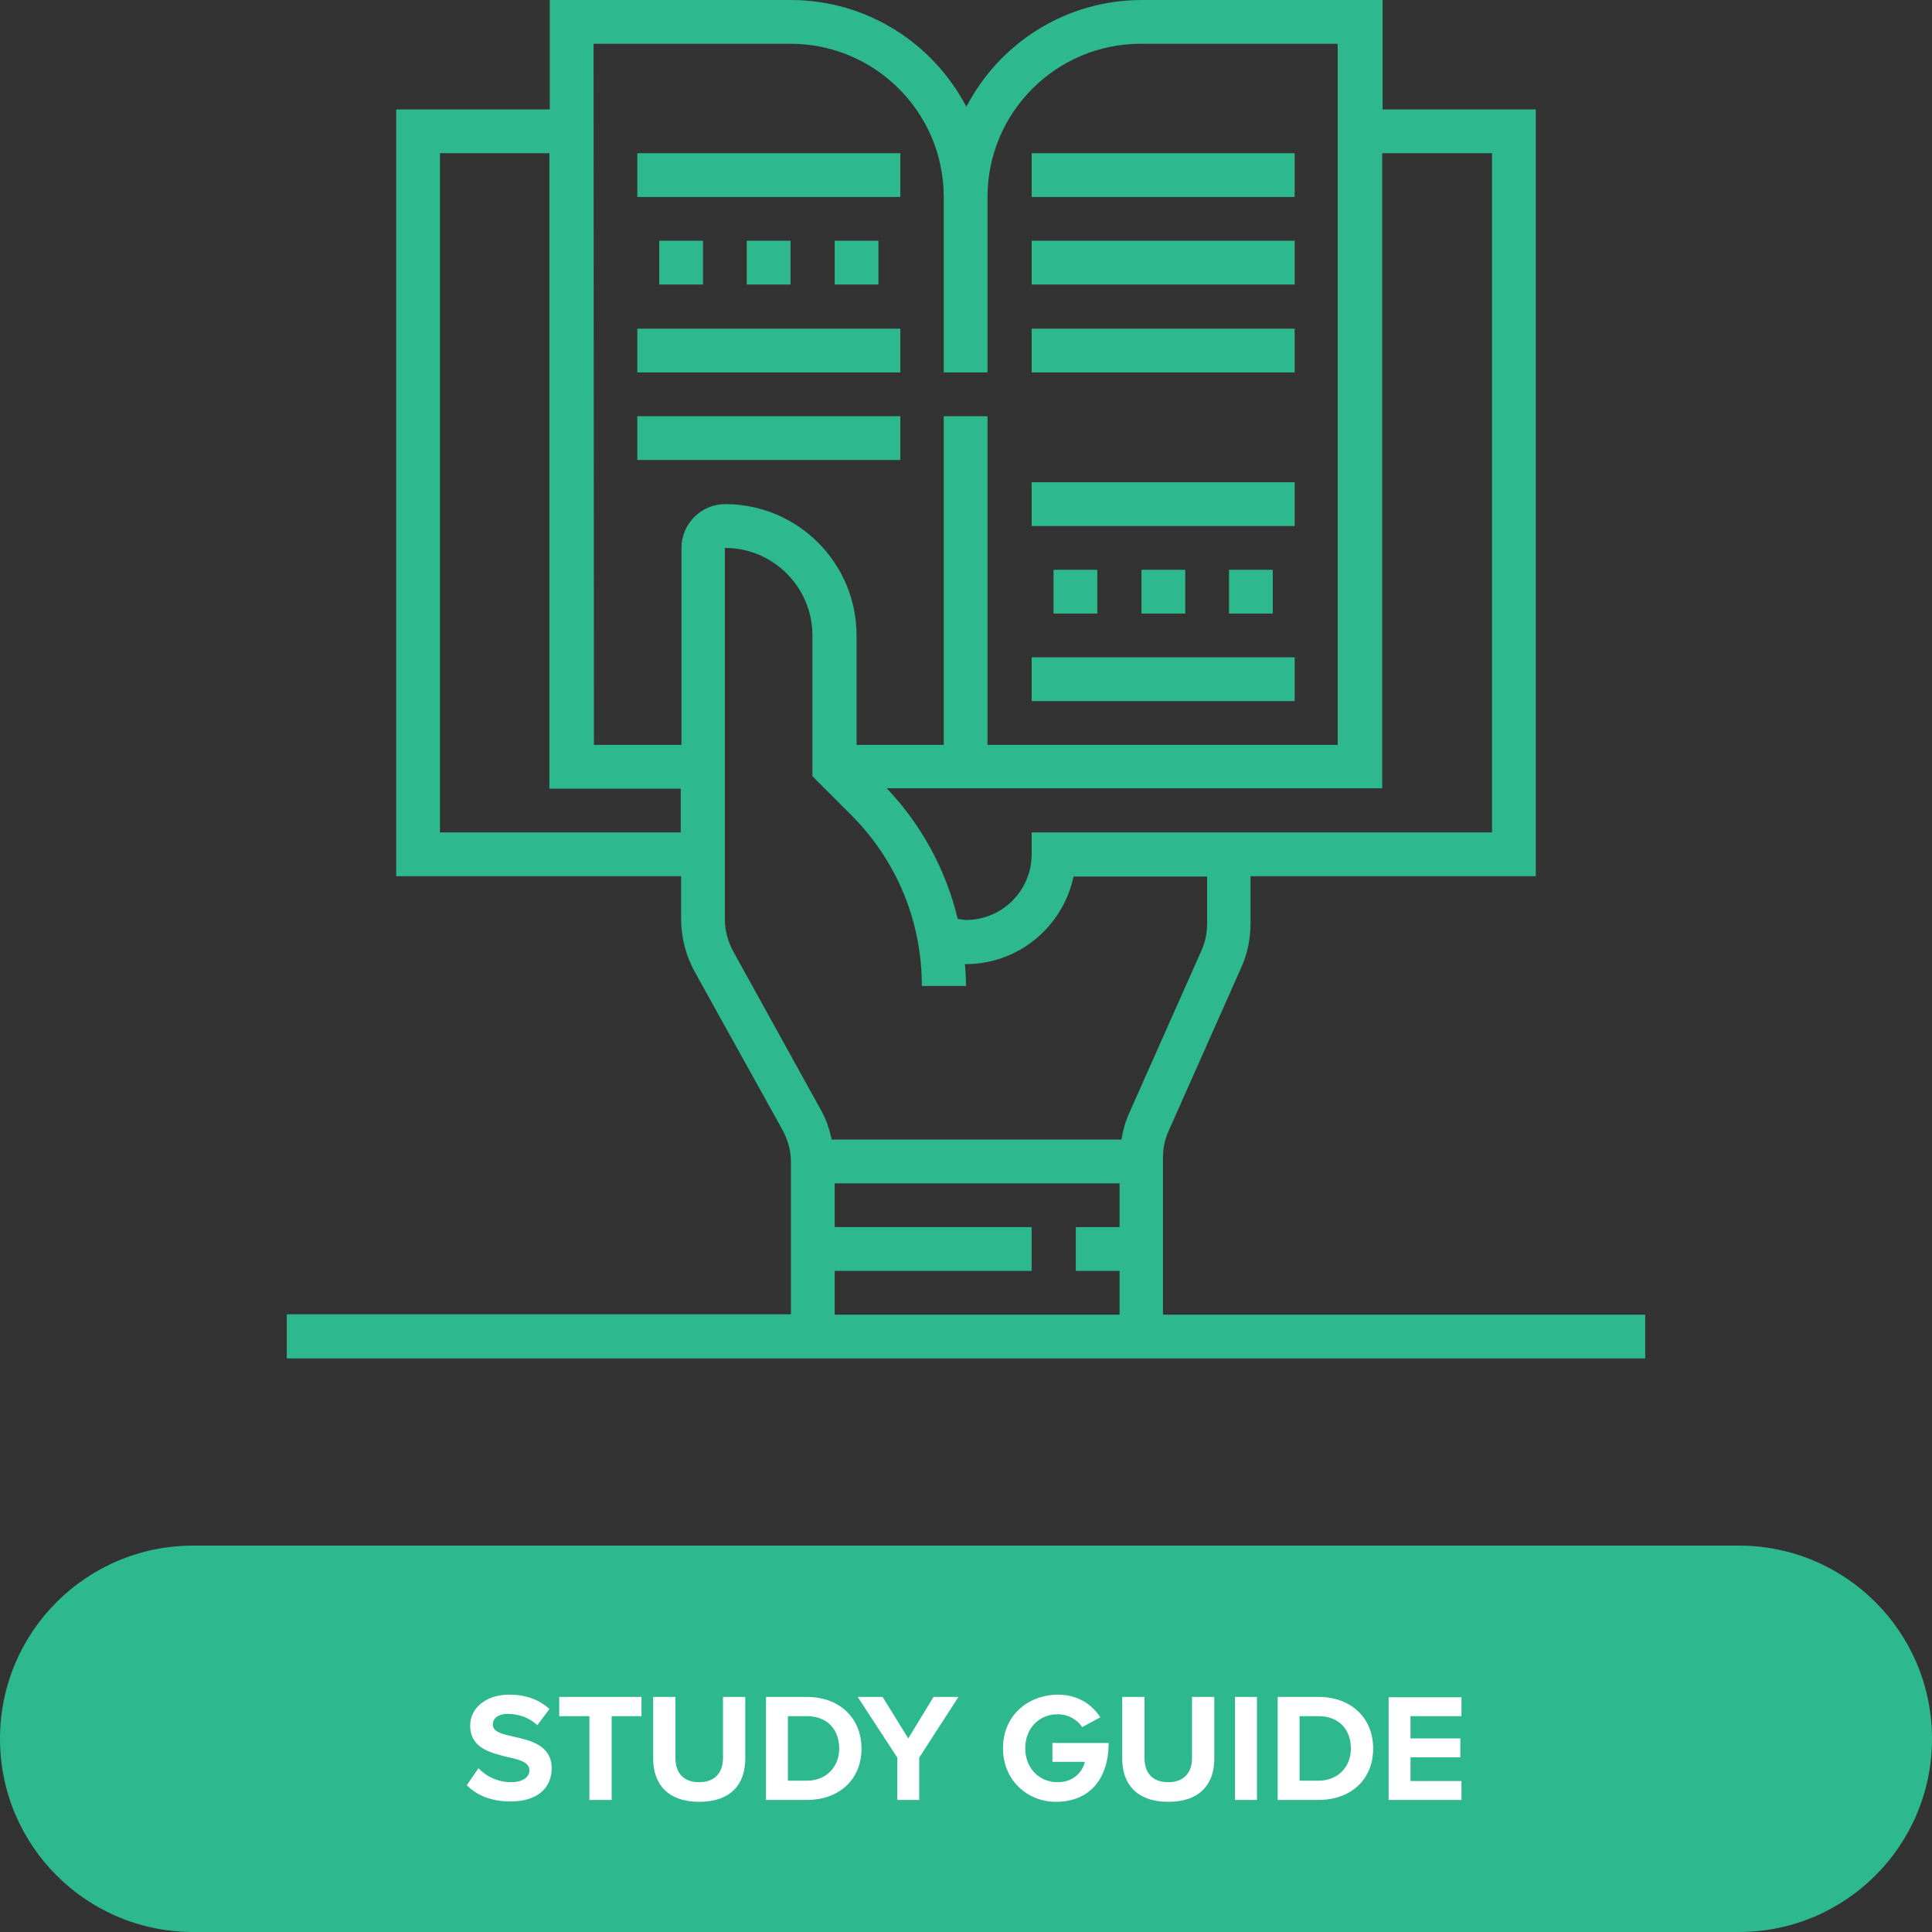 <?xml version="1.0" encoding="utf-8"?>
<!-- Generator: Adobe Illustrator 23.0.6, SVG Export Plug-In . SVG Version: 6.00 Build 0)  -->
<svg version="1.1" id="Layer_1" xmlns="http://www.w3.org/2000/svg" xmlns:xlink="http://www.w3.org/1999/xlink" x="0px" y="0px"
	 viewBox="0 0 512 512" style="enable-background:new 0 0 512 512;" xml:space="preserve">
<rect x="0" y="0" width="512" height="512" fill="#333333" stroke="none"/>
<style type="text/css">
	.st0{fill:#2EB88D;}
	.st1{clip-path:url(#SVGID_2_);fill:#2EB88D;}
	.st2{clip-path:url(#SVGID_4_);fill:#2EB88D;}
	.st3{clip-path:url(#SVGID_6_);fill:#FFFFFF;}
</style>
<g>
	<g>
		<path class="st0" d="M221.2,336.8h52.2v-11.6h-52.2v-11.6h75.5v11.6h-11.6v11.6h11.6v11.6h-75.5L221.2,336.8L221.2,336.8z
			 M194.3,252.1c-1.4-2.6-2.2-5.5-2.2-8.4v-98.5c12.8,0,23.2,10.4,23.2,23.2v37.3l10.2,10.2c12.2,12.2,18.8,28.3,18.8,45.4H256
			c0-2-0.1-3.9-0.3-5.8c0.1,0,0.2,0,0.3,0c14,0,25.7-10,28.5-23.2h35.4v12.5c0,2.5-0.5,4.9-1.5,7.1l-19.2,43.2c-1,2.2-1.6,4.5-2,6.9
			h-76.8c-0.6-2.8-1.5-5.6-3-8.1L194.3,252.1z M116.6,220.6v-180h29V209h34.8v11.6H116.6z M157.3,11.6h52.2
			c22.4,0,40.6,18.2,40.6,40.6v46.5h11.6V52.2c0-22.4,18.2-40.6,40.6-40.6h52.2v185.8h-92.8v-87.1h-11.6v87.1H227v-29
			c0-19.2-15.6-34.8-34.8-34.8c-6.4,0-11.6,5.2-11.6,11.6v52.2h-23.2L157.3,11.6L157.3,11.6z M395.4,40.6v180h-122v5.8
			c0,9.6-7.8,17.4-17.4,17.4c-0.7,0-1.4-0.2-2.2-0.3c-3.1-12.9-9.5-24.8-18.8-34.6h131.3V40.6H395.4z M308.2,348.4v-41.6
			c0-2.5,0.5-4.9,1.5-7.1l19.2-43.2c1.7-3.7,2.5-7.7,2.5-11.8v-12.5H407V29h-40.6V0h-63.8c-20.2,0-37.8,11.5-46.5,28.3
			C247.3,11.5,229.8,0,209.5,0h-63.8v29H105v203.2h75.5v11.4c0,4.9,1.3,9.8,3.7,14.1l23.2,41.8c1.4,2.6,2.2,5.5,2.2,8.4v40.4H76V360
			h360v-11.6H308.2z"/>
	</g>
	<rect x="302.5" y="151" class="st0" width="11.6" height="11.6"/>
	<rect x="325.7" y="151" class="st0" width="11.6" height="11.6"/>
	<rect x="279.2" y="151" class="st0" width="11.6" height="11.6"/>
	<rect x="273.4" y="174.2" class="st0" width="69.7" height="11.6"/>
	<rect x="273.4" y="127.8" class="st0" width="69.7" height="11.6"/>
	<rect x="273.4" y="87.1" class="st0" width="69.7" height="11.6"/>
	<rect x="273.4" y="63.8" class="st0" width="69.7" height="11.6"/>
	<rect x="273.4" y="40.6" class="st0" width="69.7" height="11.6"/>
	<rect x="197.9" y="63.8" class="st0" width="11.6" height="11.6"/>
	<rect x="221.2" y="63.8" class="st0" width="11.6" height="11.6"/>
	<rect x="174.7" y="63.8" class="st0" width="11.6" height="11.6"/>
	<rect x="168.9" y="40.6" class="st0" width="69.7" height="11.6"/>
	<rect x="168.9" y="87.1" class="st0" width="69.7" height="11.6"/>
	<rect x="168.9" y="110.3" class="st0" width="69.7" height="11.6"/>
</g>
<g>
	<g>
		<defs>
			<rect id="SVGID_1_" y="409.6" width="512" height="102.4"/>
		</defs>
		<clipPath id="SVGID_2_">
			<use xlink:href="#SVGID_1_"  style="overflow:visible;"/>
		</clipPath>
		<path class="st1" d="M51.2,512c28.3,0,51.2-22.9,51.2-51.2c0-28.3-22.9-51.2-51.2-51.2C22.9,409.6,0,432.5,0,460.8
			C0,489.1,22.9,512,51.2,512"/>
	</g>
	<g>
		<defs>
			<rect id="SVGID_3_" y="409.6" width="512" height="102.4"/>
		</defs>
		<clipPath id="SVGID_4_">
			<use xlink:href="#SVGID_3_"  style="overflow:visible;"/>
		</clipPath>
		<path class="st2" d="M460.8,512c28.3,0,51.2-22.9,51.2-51.2c0-28.3-22.9-51.2-51.2-51.2c-28.3,0-51.2,22.9-51.2,51.2
			C409.6,489.1,432.5,512,460.8,512"/>
	</g>
</g>
<rect x="51.2" y="409.6" class="st0" width="409.6" height="102.4"/>
<g>
	<g>
		<defs>
			<rect id="SVGID_5_" y="409.6" width="512" height="102.4"/>
		</defs>
		<clipPath id="SVGID_6_">
			<use xlink:href="#SVGID_5_"  style="overflow:visible;"/>
		</clipPath>
		<path class="st3" d="M368,477h19.3v-5h-13.5v-6.3H387v-5h-13.2v-5.9h13.5v-5H368V477z M344.4,471.9v-17.1h5c5.6,0,8.6,3.7,8.6,8.6
			c0,4.6-3.2,8.5-8.6,8.5H344.4z M338.6,477h10.8c8.6,0,14.5-5.4,14.5-13.6s-5.9-13.7-14.5-13.7h-10.8V477z M327.3,477h5.8v-27.3
			h-5.8V477z M297.4,466.1c0,6.7,3.9,11.4,12.2,11.4c8.3,0,12.2-4.6,12.2-11.4v-16.4h-5.9v16.2c0,3.8-2.1,6.4-6.3,6.4
			c-4.3,0-6.3-2.6-6.3-6.4v-16.2h-5.9L297.4,466.1L297.4,466.1z M265.8,463.3c0,8.6,6.6,14.2,14,14.2c8.8,0,14-5.9,14-15.6h-14.9v5
			h8.6c-0.7,2.9-3.2,5.4-7.2,5.4c-5,0-8.6-3.8-8.6-9s3.6-9,8.6-9c2.9,0,5.2,1.5,6.5,3.4l4.8-2.6c-2.1-3.2-5.7-6-11.3-6
			C272.3,449.2,265.8,454.7,265.8,463.3 M237.8,477h5.8v-11.2l10.4-16.1h-6.6l-6.7,11l-6.8-11h-6.6l10.5,16.1L237.8,477L237.8,477z
			 M208.8,471.9v-17.1h5c5.6,0,8.6,3.7,8.6,8.6c0,4.6-3.2,8.5-8.6,8.5H208.8z M203,477h10.8c8.6,0,14.5-5.4,14.5-13.6
			s-5.9-13.7-14.5-13.7H203V477z M173.1,466.1c0,6.7,3.9,11.4,12.2,11.4s12.2-4.6,12.2-11.4v-16.4h-5.9v16.2c0,3.8-2.1,6.4-6.3,6.4
			c-4.3,0-6.3-2.6-6.3-6.4v-16.2h-5.9V466.1z M156.2,477h5.9v-22.2h7.9v-5.1h-21.8v5.1h8L156.2,477L156.2,477z M123.7,473.1
			c2.6,2.6,6.3,4.3,11.6,4.3c7.4,0,10.9-3.8,10.9-8.8c0-6.1-5.7-7.4-10.2-8.4c-3.2-0.7-5.4-1.3-5.4-3.2c0-1.6,1.4-2.8,4-2.8
			c2.7,0,5.6,0.9,7.8,3l3.2-4.3c-2.7-2.5-6.3-3.8-10.6-3.8c-6.4,0-10.4,3.7-10.4,8.2c0,6.1,5.7,7.3,10.2,8.4
			c3.2,0.7,5.5,1.4,5.5,3.5c0,1.6-1.6,3.1-4.8,3.1c-3.8,0-6.8-1.7-8.7-3.7L123.7,473.1z"/>
	</g>
</g>
</svg>
